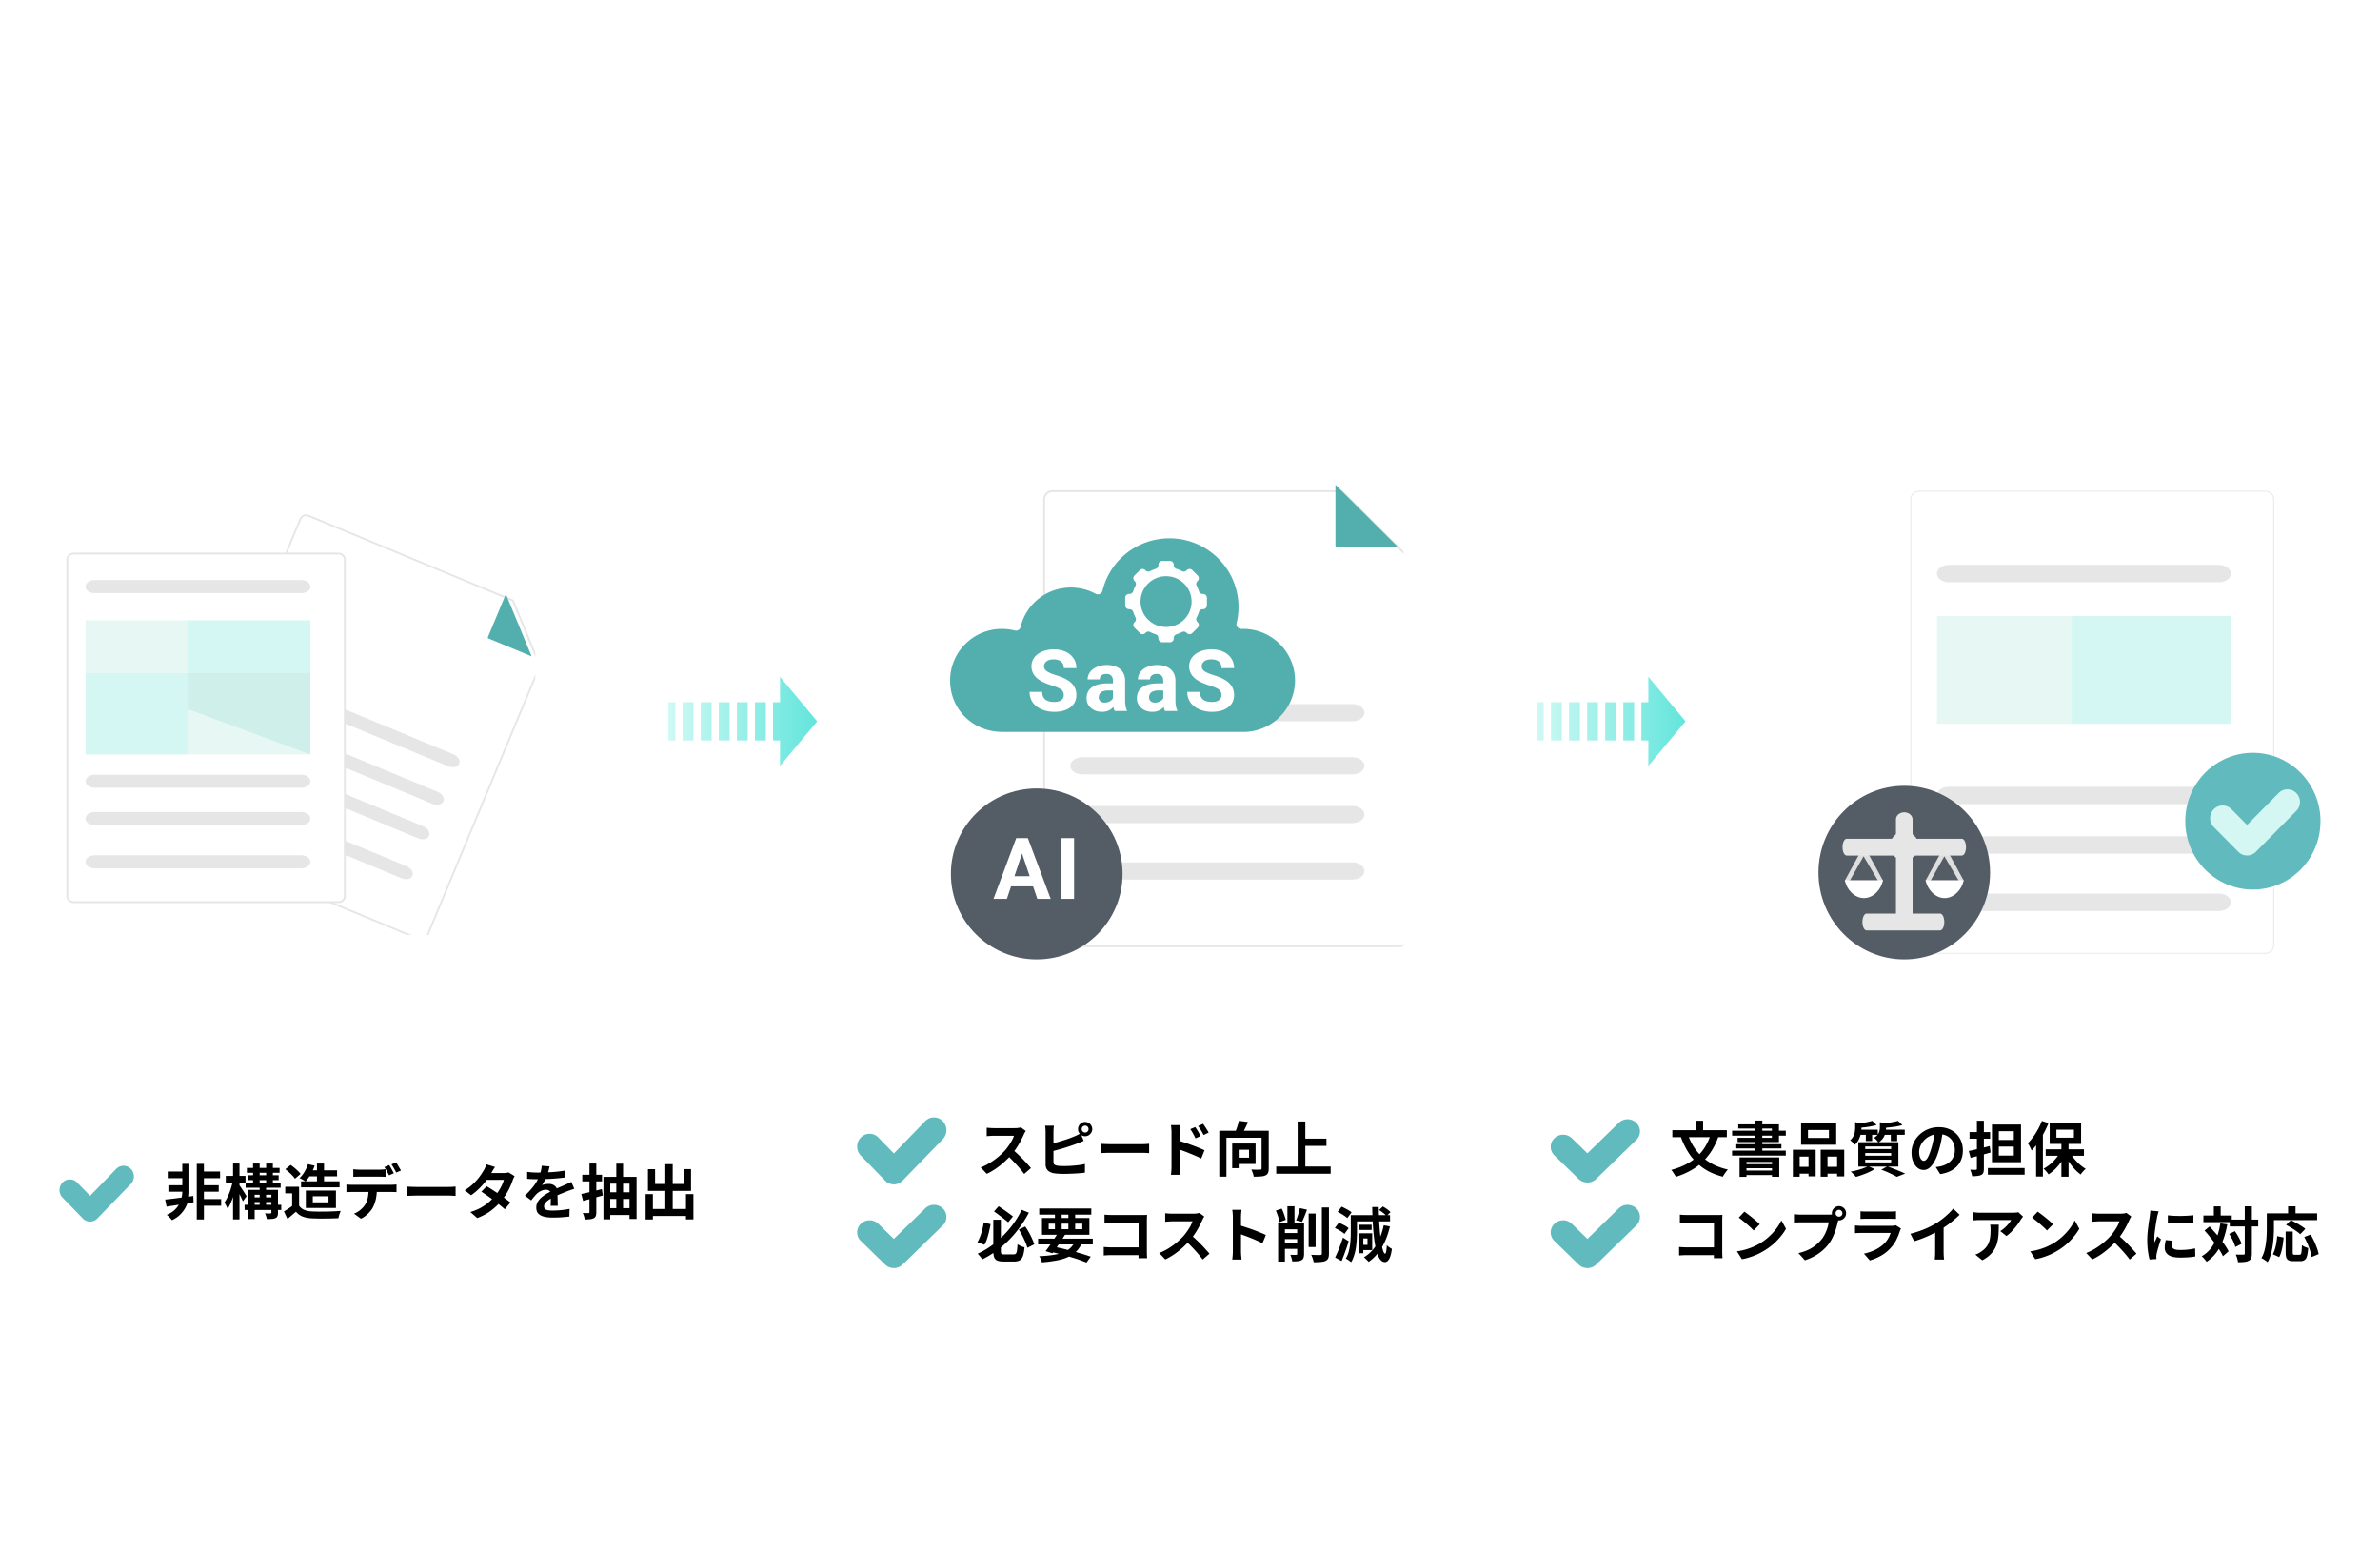 <svg xmlns="http://www.w3.org/2000/svg" width="640" height="417" fill="none"><path fill="#fff" d="M0 8.951a8 8 0 0 1 8-8h624a8 8 0 0 1 8 8v400a8 8 0 0 1-8 8H8a8 8 0 0 1-8-8z"/><g clip-path="url(#a)"><g filter="url(#b)"><path fill="#fff" d="m135.916 159.459-54.944-22.781c-.864-.359-1.845.019-2.187.844l-34.823 83.551c-.342.825.081 1.782.945 2.141l65.789 27.276c.864.36 1.845-.018 2.187-.843l30.29-72.669-7.25-17.519z"/><path stroke="#E6E6E6" stroke-miterlimit="10" stroke-width=".5" d="m135.916 159.459-54.944-22.781c-.864-.359-1.845.019-2.187.844l-34.823 83.551c-.342.825.081 1.782.945 2.141l65.789 27.276c.864.36 1.845-.018 2.187-.843l30.29-72.669-7.25-17.519z"/></g><path fill="#53AFAE" d="M136.03 159.727s-.008.007-.011.014l-4.839 11.609c-.047.113.037.26.192.322l11.591 4.807z"/><path fill="#E6E6E6" d="m116.317 216.145-51.311-21.274c-1.246-.517-1.952-1.665-1.577-2.563s1.687-1.21 2.934-.693l51.311 21.274c1.246.517 1.952 1.664 1.577 2.563-.375.898-1.688 1.21-2.934.693M112.453 225.418l-51.31-21.274c-1.247-.517-1.953-1.665-1.578-2.563s1.687-1.21 2.934-.693l51.311 21.274c1.246.517 1.952 1.664 1.577 2.563-.375.898-1.688 1.21-2.934.693M107.979 236.15l-51.311-21.274c-1.246-.517-1.952-1.664-1.577-2.563.375-.898 1.687-1.21 2.934-.693l51.311 21.274c1.246.517 1.952 1.665 1.577 2.563s-1.688 1.21-2.934.693M120.53 206.04l-51.31-21.274c-1.247-.517-1.953-1.665-1.578-2.563s1.687-1.21 2.934-.693l51.311 21.274c1.246.517 1.952 1.664 1.577 2.563-.375.898-1.688 1.21-2.934.693"/><g filter="url(#c)"><path fill="#fff" d="M89.031 146.839H17.787c-.938 0-1.695.722-1.695 1.617v90.485c0 .891.76 1.617 1.695 1.617H89.03c.938 0 1.695-.723 1.695-1.617v-90.485c0-.891-.761-1.617-1.695-1.617"/><path stroke="#E6E6E6" stroke-miterlimit="10" stroke-width=".5" d="M89.031 146.839H17.787c-.938 0-1.695.722-1.695 1.617v90.485c0 .891.76 1.617 1.695 1.617H89.03c.938 0 1.695-.723 1.695-1.617v-90.485c0-.891-.761-1.617-1.695-1.617Z"/></g><path fill="#E6E6E6" d="M81.013 211.818H25.445c-1.35 0-2.445-.788-2.445-1.763 0-.976 1.095-1.764 2.445-1.764h55.568c1.349 0 2.445.788 2.445 1.764 0 .975-1.096 1.763-2.445 1.763M81.013 159.477H25.445c-1.35 0-2.445-.788-2.445-1.763s1.095-1.764 2.445-1.764h55.568c1.349 0 2.445.789 2.445 1.764s-1.096 1.763-2.445 1.763M81.013 221.861H25.445c-1.35 0-2.445-.788-2.445-1.763 0-.976 1.095-1.764 2.445-1.764h55.568c1.349 0 2.445.788 2.445 1.764 0 .975-1.096 1.763-2.445 1.763M81.013 233.485H25.445c-1.35 0-2.445-.789-2.445-1.764s1.095-1.763 2.445-1.763h55.568c1.349 0 2.445.788 2.445 1.763s-1.096 1.764-2.445 1.764"/><path fill="#E7F7F4" d="M50.698 166.771H23v14.585h27.697z"/><path fill="#D5F7F3" d="M50.698 180.99H23v21.871h27.697zM83.454 166.771H50.698v14.585h32.756z"/><path fill="#E7F7F4" d="M83.454 180.99H50.698v21.871h32.756z"/><path fill="#CEEFEA" d="m83.454 202.865-32.756-12.144v-9.731h32.756z"/></g><g clip-path="url(#d)"><path fill="url(#e)" d="M209.75 205.951v-24l10 11.995-10 11.995zm0-17.146h-1.874v10.282h1.874zm-3.822 0h-2.919v10.282h2.919zm-4.859 0h-2.919v10.282h2.919zm-4.86 0h-2.918v10.282h2.918zm-4.859 0h-2.919v10.282h2.919zm-4.867 0h-2.918v10.282h2.918zm-4.859 0h-1.874v10.282h1.874z"/></g><g clip-path="url(#f)"><g filter="url(#g)"><path fill="#fff" d="M358.841 130.071h-77.834c-1.226 0-2.217.943-2.217 2.111v118.134c0 1.163.996 2.111 2.217 2.111h93.194c1.226 0 2.217-.943 2.217-2.111V147.567z"/><path stroke="#E6E6E6" stroke-miterlimit="10" stroke-width=".5" d="M358.841 130.071h-77.834c-1.226 0-2.217.943-2.217 2.111v118.134c0 1.163.996 2.111 2.217 2.111h93.194c1.226 0 2.217-.943 2.217-2.111V147.567z"/></g><path fill="#53AFAE" d="M359.115 130.339s-.005.014-.005.024v16.414c0 .163.178.292.395.292h16.422z"/><path fill="#E6E6E6" d="M363.708 208.205h-72.689c-1.765 0-3.198-1.029-3.198-2.303 0-1.273 1.433-2.302 3.198-2.302h72.689c1.765 0 3.198 1.029 3.198 2.302s-1.433 2.303-3.198 2.303M363.708 221.316h-72.689c-1.765 0-3.198-1.029-3.198-2.303 0-1.273 1.433-2.302 3.198-2.302h72.689c1.765 0 3.198 1.029 3.198 2.302s-1.433 2.303-3.198 2.303M363.708 236.486h-72.689c-1.765 0-3.198-1.029-3.198-2.303 0-1.273 1.433-2.302 3.198-2.302h72.689c1.765 0 3.198 1.029 3.198 2.302s-1.433 2.303-3.198 2.303M363.708 193.92h-72.689c-1.765 0-3.198-1.029-3.198-2.303 0-1.273 1.433-2.302 3.198-2.302h72.689c1.765 0 3.198 1.029 3.198 2.302s-1.433 2.303-3.198 2.303"/><path fill="#545D66" d="M278.785 257.951c12.749 0 23.083-10.288 23.083-22.978s-10.334-22.977-23.083-22.977-23.083 10.287-23.083 22.977 10.335 22.978 23.083 22.978"/><path fill="#fff" d="M277.809 238.32h-5.93l-1.125 3.365h-3.597l6.107-16.333h3.136l6.141 16.333h-3.597l-1.14-3.365zm-5.016-2.724h4.102l-2.063-6.113zM288.826 241.685h-3.38v-16.333h3.38z"/><path fill="#53AFAE" d="M334.324 169.09c-.158 0-.317 0-.476.014a1.267 1.267 0 0 1-1.317-1.56 18.7 18.7 0 0 0 .514-4.337c0-10.182-8.324-18.469-18.553-18.469-8.594 0-16.004 5.793-18.024 14.088a1.29 1.29 0 0 1-.721.862 1.3 1.3 0 0 1-1.126-.043 14 14 0 0 0-6.646-1.675c-6.473 0-12.037 4.365-13.528 10.622-.077.33-.288.618-.582.79-.293.177-.644.23-.976.143a14.2 14.2 0 0 0-3.481-.435c-7.676 0-13.918 6.213-13.918 13.853 0 7.641 5.848 13.428 13.177 13.816a17 17 0 0 0 1.034.043h64.619c7.675 0 13.917-6.214 13.917-13.854s-6.242-13.853-13.917-13.853z"/><path fill="#fff" d="M286.056 186.874q0-.955-.678-1.465c-.452-.34-1.26-.699-2.433-1.077q-1.76-.57-2.784-1.116c-1.866-1-2.794-2.35-2.794-4.05 0-.88.25-1.67.75-2.36q.749-1.034 2.154-1.622c.938-.393 1.986-.584 3.15-.584s2.217.21 3.136.631q1.377.634 2.135 1.791.759 1.158.76 2.623h-3.381c0-.747-.236-1.331-.712-1.742s-1.14-.623-1.996-.623-1.466.173-1.928.522-.688.804-.688 1.374q0 .797.808 1.336.807.537 2.371 1.01c1.924.574 3.323 1.292 4.203 2.144q1.319 1.278 1.318 3.188-.001 2.12-1.611 3.327t-4.338 1.207c-1.26 0-2.414-.23-3.448-.69s-1.827-1.091-2.371-1.891q-.816-1.2-.817-2.781h3.39q0 2.706 3.246 2.705c.803 0 1.433-.163 1.88-.488.448-.326.678-.781.678-1.365zM299.748 191.163a3.6 3.6 0 0 1-.327-1.087q-1.182 1.313-3.078 1.312-1.789 0-2.972-1.034c-.789-.69-1.178-1.556-1.178-2.604q.001-1.93 1.438-2.964c.957-.689 2.342-1.034 4.155-1.043h1.5v-.694q0-.841-.433-1.345-.432-.503-1.37-.503-.825-.001-1.289.392c-.308.264-.467.623-.467 1.078h-3.255q-.001-1.056.654-1.954.656-.897 1.846-1.407c.794-.34 1.693-.512 2.684-.512 1.5 0 2.698.378 3.578 1.13q1.321 1.128 1.322 3.169v5.261c.01 1.153.168 2.024.486 2.613v.192h-3.294m-2.693-2.255a2.8 2.8 0 0 0 1.332-.321c.409-.215.707-.498.904-.857v-2.087h-1.217c-1.63 0-2.501.56-2.602 1.685l-.009.192q.001.604.428 1c.284.264.678.393 1.173.393zM313.275 191.163a3.7 3.7 0 0 1-.327-1.087q-1.182 1.313-3.077 1.312-1.79 0-2.972-1.034c-.789-.69-1.179-1.556-1.179-2.604q.001-1.93 1.438-2.964c.957-.689 2.342-1.034 4.155-1.043h1.501v-.694q0-.841-.433-1.345-.433-.503-1.371-.503c-.548 0-.981.129-1.288.392-.308.264-.467.623-.467 1.078h-3.256q0-1.056.654-1.954.657-.897 1.847-1.407c.794-.34 1.693-.512 2.684-.512 1.5 0 2.697.378 3.577 1.13q1.321 1.128 1.323 3.169v5.261c.01 1.153.168 2.024.486 2.613v.192h-3.295m-2.693-2.255q.72.001 1.332-.321c.409-.215.707-.498.905-.857v-2.087h-1.217c-1.63 0-2.501.56-2.602 1.685l-.009.192q.001.604.428 1c.283.264.678.393 1.173.393zM328.462 186.874q0-.955-.678-1.465c-.452-.34-1.26-.699-2.433-1.077q-1.76-.57-2.785-1.116-2.796-1.5-2.794-4.05c0-.88.25-1.67.751-2.36q.749-1.034 2.154-1.622c.938-.393 1.986-.584 3.15-.584s2.217.21 3.135.631q1.378.634 2.136 1.791t.759 2.623h-3.38c0-.747-.236-1.331-.712-1.742s-1.14-.623-1.996-.623-1.467.173-1.928.522c-.462.35-.688.804-.688 1.374q0 .797.808 1.336.807.537 2.371 1.01c1.924.574 3.323 1.292 4.203 2.144q1.319 1.278 1.318 3.188-.002 2.12-1.611 3.327-1.61 1.207-4.338 1.207c-1.26 0-2.414-.23-3.448-.69s-1.828-1.091-2.371-1.891q-.816-1.2-.818-2.781h3.391q0 2.706 3.246 2.705c.803 0 1.433-.163 1.88-.488.447-.326.678-.781.678-1.365zM324.553 162.776v-2.054c0-.565-.462-1.024-1.029-1.024h-.135a1.03 1.03 0 0 1-.981-.728 9.3 9.3 0 0 0-.616-1.479 1.02 1.02 0 0 1 .178-1.206l.096-.096a1.02 1.02 0 0 0 0-1.451l-1.457-1.45a1.03 1.03 0 0 0-1.457 0l-.096.096c-.322.32-.813.387-1.212.177a9.4 9.4 0 0 0-1.486-.613 1.03 1.03 0 0 1-.731-.977v-.134c0-.564-.461-1.024-1.029-1.024h-2.063c-.567 0-1.029.46-1.029 1.024v.134c0 .45-.298.843-.731.977a9.4 9.4 0 0 0-1.486.613c-.404.21-.89.143-1.212-.177l-.096-.096a1.03 1.03 0 0 0-1.457 0l-1.457 1.45a1.02 1.02 0 0 0 0 1.451l.096.096c.322.32.389.809.178 1.206a9.3 9.3 0 0 0-.616 1.479 1.03 1.03 0 0 1-.981.728h-.135c-.567 0-1.029.459-1.029 1.024v2.054c0 .565.462 1.024 1.029 1.024h.135c.452 0 .846.297.981.728.164.512.37 1.01.616 1.479a1.02 1.02 0 0 1-.178 1.206l-.096.096a1.02 1.02 0 0 0 0 1.451l1.457 1.45a1.03 1.03 0 0 0 1.457 0l.096-.096c.322-.32.813-.388 1.212-.177.471.244.971.45 1.486.613.433.134.731.526.731.976v.134c0 .565.462 1.025 1.029 1.025h2.063c.568 0 1.029-.46 1.029-1.025v-.134c0-.45.298-.842.731-.976a9.4 9.4 0 0 0 1.486-.613c.404-.211.89-.143 1.212.177l.096.096a1.03 1.03 0 0 0 1.457 0l1.457-1.45a1.02 1.02 0 0 0 0-1.451l-.096-.096a1.02 1.02 0 0 1-.178-1.206c.246-.469.452-.967.616-1.479a1.03 1.03 0 0 1 .981-.728h.135c.567 0 1.029-.459 1.029-1.024"/><path fill="#53AFAE" d="M313.564 168.587c3.793 0 6.867-3.06 6.867-6.836 0-3.775-3.074-6.835-6.867-6.835s-6.867 3.06-6.867 6.835 3.074 6.836 6.867 6.836"/></g><g clip-path="url(#h)"><path fill="url(#i)" d="M443.25 205.951v-24l10 11.995-10 11.995zm0-17.146h-1.874v10.282h1.874zm-3.822 0h-2.919v10.282h2.919zm-4.859 0h-2.919v10.282h2.919zm-4.86 0h-2.918v10.282h2.918zm-4.859 0h-2.919v10.282h2.919zm-4.867 0h-2.918v10.282h2.918zm-4.859 0h-1.874v10.282h1.874z"/></g><g clip-path="url(#j)"><g filter="url(#k)"><path fill="#fff" d="M607.195 130.073h-93.151c-1.226 0-2.216.957-2.216 2.143v119.96c0 1.182.995 2.144 2.216 2.144h93.151c1.226 0 2.216-.958 2.216-2.144v-119.96c0-1.181-.995-2.143-2.216-2.143"/><path fill="#E6E6E6" d="M607.195 254.437h-93.151c-1.289 0-2.336-1.016-2.336-2.266V132.216c0-1.249 1.047-2.265 2.336-2.265h93.151c1.289 0 2.336 1.016 2.336 2.265v119.96c0 1.25-1.047 2.266-2.336 2.266zm-93.151-124.243c-1.159 0-2.096.904-2.096 2.022v119.96c0 1.113.942 2.022 2.096 2.022h93.151c1.159 0 2.096-.909 2.096-2.022v-119.96c0-1.113-.942-2.022-2.096-2.022z"/></g><path fill="#E6E6E6" d="M596.707 216.22h-72.656c-1.764 0-3.196-1.045-3.196-2.338s1.432-2.339 3.196-2.339h72.656c1.764 0 3.196 1.046 3.196 2.339s-1.432 2.338-3.196 2.338M596.707 156.551h-72.656c-1.764 0-3.196-1.045-3.196-2.338s1.432-2.338 3.196-2.338h72.656c1.764 0 3.196 1.045 3.196 2.338s-1.432 2.338-3.196 2.338M596.707 229.534h-72.656c-1.764 0-3.196-1.045-3.196-2.338s1.432-2.339 3.196-2.339h72.656c1.764 0 3.196 1.046 3.196 2.339s-1.432 2.338-3.196 2.338M596.707 244.939h-72.656c-1.764 0-3.196-1.046-3.196-2.339s1.432-2.338 3.196-2.338h72.656c1.764 0 3.196 1.045 3.196 2.338s-1.432 2.339-3.196 2.339"/><path fill="#E7F7F4" d="M557.07 165.626h-36.215v28.996h36.215z"/><path fill="#D5F7F3" d="M599.903 165.626h-42.829v28.996h42.829z"/><path fill="#545D66" d="M512.073 257.951c12.743 0 23.073-10.446 23.073-23.333s-10.33-23.332-23.073-23.332S489 221.732 489 234.618s10.33 23.333 23.073 23.333"/><path fill="#DEDEDF" d="m522.845 230.229 3.951 6.679c.092.165.337.268.606.268a1 1 0 0 0 .202-.02c.336-.068.514-.287.403-.491l-3.831-7.009c-.11-.205-.552-.268-.807-.268h-.846c-.298 0-.726.063-.836.268l-3.832 7.009c-.11.204.068.423.404.491q.102.021.202.02c.269 0 .514-.103.606-.268zM501.132 230.229l3.952 6.679c.091.165.336.268.605.268a1 1 0 0 0 .202-.02c.337-.068.515-.287.404-.491l-3.831-7.009c-.111-.205-.553-.268-.808-.268h-.846c-.298 0-.725.063-.836.268l-3.831 7.009c-.111.204.067.423.404.491q.1.021.202.02c.269 0 .514-.103.605-.268z"/><path fill="#E6E6E6" d="M512.073 218.407c-1.231 0-2.235.856-2.235 1.911v25.904c0 .301.283.544.639.544h3.192c.351 0 .639-.243.639-.544v-25.904c0-1.055-1.005-1.911-2.235-1.911"/><path fill="#E6E6E6" d="M495.47 227.775c0 1.244.5 2.26 1.115 2.26h15.166c.178 0 .317-.287.317-.647v-3.227c0-.355-.144-.647-.317-.647h-15.166c-.615 0-1.115 1.016-1.115 2.261M528.676 227.775c0 1.244-.5 2.26-1.116 2.26h-15.165c-.178 0-.317-.287-.317-.647v-3.227c0-.355.144-.647.317-.647h15.165c.616 0 1.116 1.016 1.116 2.261"/><path fill="#E6E6E6" d="M512.073 231.323c2.116 0 3.831-1.734 3.831-3.874s-1.715-3.874-3.831-3.874-3.831 1.734-3.831 3.874 1.715 3.874 3.831 3.874"/><path fill="#fff" d="M496.109 236.67c.404 2.406 2.534 4.798 5.11 4.798s4.706-2.392 5.11-4.798zM517.822 236.67c.404 2.406 2.533 4.798 5.11 4.798 2.576 0 4.705-2.392 5.109-4.798z"/><path fill="#E6E6E6" d="M521.715 245.634h-19.78c-.615 0-1.12 1.016-1.12 2.26 0 1.245.5 2.261 1.12 2.261h19.78c.616 0 1.12-1.016 1.12-2.261 0-1.244-.5-2.26-1.12-2.26"/><path fill="#61BABD" d="M605.816 239.178c10.04 0 18.179-8.231 18.179-18.384s-8.139-18.385-18.179-18.385-18.18 8.231-18.18 18.385c0 10.153 8.14 18.384 18.18 18.384"/><path fill="#D5F7F3" d="M604.254 230.015c-.89 0-1.745-.36-2.375-.997l-6.566-6.635a3.42 3.42 0 0 1 0-4.803 3.33 3.33 0 0 1 4.749 0l4.192 4.234 8.488-8.584a3.33 3.33 0 0 1 4.75 0 3.42 3.42 0 0 1 0 4.802l-10.864 10.991c-.63.637-1.48.997-2.374.997z"/></g><path fill="#61BABD" d="M24.217 328.444a2.74 2.74 0 0 1-1.968-.841l-5.432-5.593c-1.09-1.115-1.09-2.93 0-4.052a2.72 2.72 0 0 1 3.935 0l3.471 3.575 7.026-7.241a2.72 2.72 0 0 1 3.934 0c1.09 1.115 1.09 2.93 0 4.052l-9 9.266a2.73 2.73 0 0 1-1.966.841z"/><path fill="#000" d="M53.904 314.995h5.28v1.792h-5.28zm-.016 7.408h5.584v1.792h-5.584zm-.112-3.712h5.04v1.744h-5.04zm-8.672-3.696h4.848v1.792h-4.848zm.176 3.696h4.576v1.744H45.28zm7.632-5.76h1.92v14.96h-1.92zm-8.496 9.6q.945-.096 2.176-.24l2.624-.336 2.768-.384.064 1.696q-1.28.209-2.576.432-1.28.208-2.48.4-1.2.177-2.208.336zm4.608-9.6h1.904v7.504q0 .816-.192 1.84a8.5 8.5 0 0 1-.704 2.096q-.495 1.057-1.408 2.032t-2.384 1.68a5.4 5.4 0 0 0-.64-.752 11 11 0 0 0-.752-.688q1.056-.447 1.792-1.04.735-.608 1.2-1.296.465-.687.72-1.376.255-.704.352-1.344.112-.656.112-1.152zm17.712 3.072h8.192v1.296h-8.192zm-.688 1.968h9.424v1.376h-9.424zm-.272 5.968h9.856v1.408h-9.856zm1.904-2h6.112v1.264H67.68zm-1.296-7.904h8.8v1.312h-8.8zm1.664-1.184h1.776v5.744h-1.776zm1.776 5.888h1.728v5.808h-1.728zm1.744-5.888h1.808v5.728h-1.808zm-4.832 7.088h6.944v1.312h-5.2v6.512h-1.744zm6.24 0h1.776v6.112q0 .608-.144.944t-.544.528q-.4.177-.976.208-.56.048-1.328.048a6 6 0 0 0-.208-.784 9 9 0 0 0-.288-.736q.448.016.88.016h.576q.256 0 .256-.24zm-12.256-3.76h5.296v1.776H60.72zm1.952-3.328H64.4v15.024h-1.728zm-.032 4.544 1.056.352q-.16.96-.416 1.984a33 33 0 0 1-.576 2 18 18 0 0 1-.704 1.824 8 8 0 0 1-.8 1.456 6 6 0 0 0-.4-.864 10 10 0 0 0-.464-.816q.384-.527.736-1.232.352-.703.656-1.504.304-.8.528-1.616.24-.831.384-1.584m1.68 1.2q.144.16.416.592.288.417.608.928.336.496.592.928.272.417.368.592l-.992 1.376a13 13 0 0 0-.384-.864q-.225-.495-.496-1.024-.255-.527-.496-.992-.24-.464-.416-.768zm18.736-3.92h7.584v1.616h-7.584zm-2.096 2.96h10.352v1.616H80.96zm1.856-4.624 1.792.416q-.416 1.216-1.088 2.352-.655 1.12-1.36 1.888a5 5 0 0 0-.496-.32q-.288-.175-.592-.336a8 8 0 0 0-.528-.256 7 7 0 0 0 1.344-1.68q.592-1.008.928-2.064m2.416-.16h1.904v5.872h-1.904zm-4.8 6.24v5.904H78.56v-4.128h-1.856v-1.776zm0 5.072q.496.784 1.392 1.152t2.144.416q.704.033 1.664.048.975 0 2.048-.016a64 64 0 0 0 3.936-.176q-.096.225-.224.576-.127.353-.24.72a8 8 0 0 0-.144.656q-.72.048-1.648.064-.928.032-1.904.032-.975.017-1.888 0a56 56 0 0 1-1.632-.048q-1.472-.063-2.512-.464-1.04-.384-1.84-1.312-.528.448-1.088.928-.544.48-1.2.992l-.944-2q.56-.336 1.168-.736t1.168-.832zm-3.712-9.776 1.424-1.152q.496.32 1.008.752.511.417.96.864.448.432.72.8l-1.52 1.28a5.2 5.2 0 0 0-.672-.832 13 13 0 0 0-.928-.896 13 13 0 0 0-.992-.816m7.392 7.264v1.632h4.224v-1.632zm-1.872-1.536h8.096v4.688H82.24zm12.768-5.744q.384.065.848.096.464.032.864.032h5.232a12 12 0 0 0 1.728-.128v2.064a11 11 0 0 0-.864-.032q-.448-.015-.864-.016H96.72q-.415 0-.88.016-.465 0-.832.032zm-1.856 4.096q.352.048.752.08.416.016.784.016h10.48q.256 0 .688-.016.449-.032.768-.08v2.08a7 7 0 0 0-.704-.032q-.416-.016-.752-.016h-10.48q-.352 0-.784.016-.416.017-.752.048zm8.192 1.12q0 1.552-.272 2.8a9 9 0 0 1-.784 2.224 5.5 5.5 0 0 1-.768 1.12q-.48.576-1.104 1.088t-1.344.864l-1.872-1.36a6 6 0 0 0 1.632-.944 6.4 6.4 0 0 0 1.264-1.344 5.4 5.4 0 0 0 .816-2.032 13 13 0 0 0 .208-2.416zm3.296-6.32q.209.288.432.688.24.4.448.8.224.4.384.704l-1.28.56a35 35 0 0 0-.608-1.12 11 11 0 0 0-.656-1.104zm1.888-.72q.208.304.448.72.24.4.464.8.24.384.384.656l-1.28.56q-.24-.512-.608-1.136a12 12 0 0 0-.672-1.072zm2.944 6.496q.288.017.736.048.448.017.928.032.496.016.912.016h8.592q.56 0 1.056-.032.496-.048.816-.064v2.512l-.816-.048a18 18 0 0 0-1.056-.032h-8.592q-.688 0-1.408.032-.72.017-1.168.048zm21.392-.08a26 26 0 0 1 1.6.992q.88.56 1.776 1.168t1.68 1.184q.8.577 1.344 1.024l-1.52 1.808q-.528-.48-1.312-1.104a35 35 0 0 0-1.664-1.296 57 57 0 0 0-1.776-1.28 36 36 0 0 0-1.552-1.04zm7.52-2.72q-.144.225-.288.528a5 5 0 0 0-.24.608q-.24.736-.656 1.648a18 18 0 0 1-.96 1.84 16.5 16.5 0 0 1-1.28 1.824 17 17 0 0 1-2.736 2.672q-1.584 1.265-3.888 2.144l-1.856-1.616q1.68-.511 2.912-1.216 1.232-.703 2.128-1.504a15 15 0 0 0 1.584-1.6q.544-.624 1.024-1.392.496-.784.848-1.552.368-.783.512-1.392h-5.408l.736-1.824h4.544q.384 0 .752-.048a3.7 3.7 0 0 0 .64-.128zm-5.28-2.464q-.288.417-.576.896l-.416.736q-.544.96-1.376 2.048a21 21 0 0 1-1.872 2.096 16 16 0 0 1-2.176 1.824l-1.728-1.328q1.408-.88 2.384-1.84a15.5 15.5 0 0 0 1.648-1.872 19 19 0 0 0 1.056-1.616q.192-.288.4-.768.224-.495.336-.896zm14.672-.16q-.08.433-.256 1.12t-.512 1.552q-.256.593-.592 1.232-.32.625-.656 1.12a2.4 2.4 0 0 1 .528-.16q.32-.08.656-.112.353-.048.624-.048 1.008 0 1.664.576.672.576.672 1.712v.784l.032.976.032.976q.016.48.016.864h-1.92q.032-.271.032-.64.016-.383.016-.8.016-.416.016-.8.016-.399.016-.72 0-.768-.416-1.056a1.45 1.45 0 0 0-.896-.304q-.672 0-1.36.336-.672.321-1.136.768-.352.352-.72.784-.352.433-.768.976l-1.712-1.28a20 20 0 0 0 1.792-1.856 13 13 0 0 0 1.296-1.776q.528-.88.864-1.76a9 9 0 0 0 .384-1.328q.16-.703.192-1.312zm-6.016 1.472q.608.096 1.408.144t1.408.048q1.056 0 2.304-.048a53 53 0 0 0 2.56-.16 38 38 0 0 0 2.464-.32l-.016 1.856q-.848.112-1.84.208a94 94 0 0 1-2 .144q-1.008.048-1.936.08-.928.016-1.648.016h-.8l-.96-.032a94 94 0 0 1-.944-.064zm12.672 4.544a16 16 0 0 0-.608.208 30 30 0 0 0-.688.24q-.336.113-.608.224-.768.304-1.824.736-1.04.432-2.176 1.008-.72.384-1.216.752t-.752.752a1.4 1.4 0 0 0-.256.816q0 .336.144.56.144.208.432.336t.72.176 1.024.048q1.024 0 2.256-.112a25 25 0 0 0 2.288-.336l-.064 2.064q-.512.065-1.296.128-.784.08-1.632.112-.832.033-1.6.032-1.248 0-2.24-.24t-1.568-.816q-.56-.591-.56-1.616 0-.832.368-1.504a4.7 4.7 0 0 1 1.008-1.216 9 9 0 0 1 1.36-.976q.752-.447 1.472-.816.736-.383 1.328-.656.593-.271 1.104-.48.528-.223 1.008-.448l.896-.4q.432-.207.88-.432zm1.888 1.408a99 99 0 0 0 2.56-.576q1.488-.368 2.976-.752l.224 1.728a482 482 0 0 1-5.28 1.456zm.256-5.168h5.312v1.776h-5.312zm1.936-3.024h1.84v13.024q0 .688-.144 1.072a1.09 1.09 0 0 1-.544.592q-.4.209-.992.272-.592.08-1.424.08a5 5 0 0 0-.208-.864 6.5 6.5 0 0 0-.32-.88l.896.032h.592q.16 0 .224-.064.08-.08.08-.24zm3.76 3.584h8.912v11.312h-1.904v-9.488h-5.184v9.6h-1.824zm1.136 4.144h6.4v1.792h-6.4zm.064 4.272h6.384v1.84h-6.384zm2.256-11.968h1.824v13.088h-1.824zm8.832 12.192h10.928v1.872H174.56zm4.352-12.048h1.984v13.2h-1.984zm-5.296 8.048h1.952v6.816h-1.952zm10.848 0h2v6.8h-2zm-10.224-6.704h1.92v3.968h7.648v-3.984h2.016v5.856H174.24z"/><path fill="#61BABD" d="M240.36 318.443a3.3 3.3 0 0 1-2.361-1.01l-6.519-6.712c-1.307-1.337-1.307-3.516 0-4.861a3.266 3.266 0 0 1 4.722 0l4.166 4.289 8.43-8.688a3.266 3.266 0 0 1 4.722 0c1.307 1.337 1.307 3.515 0 4.861l-10.799 11.12a3.28 3.28 0 0 1-2.361 1.009z"/><path fill="#000" d="M275.844 304.103q-.096.144-.288.448-.176.305-.272.56a26 26 0 0 1-.832 1.68q-.48.929-1.104 1.872-.607.928-1.296 1.744a27 27 0 0 1-1.984 2 22 22 0 0 1-2.272 1.808q-1.184.816-2.432 1.408l-1.648-1.728q1.296-.495 2.512-1.248a19 19 0 0 0 2.256-1.632 19 19 0 0 0 1.792-1.712q.528-.607.992-1.296.48-.687.848-1.36.368-.688.544-1.264h-5.424q-.336 0-.704.032-.368.017-.704.048-.32.017-.496.032v-2.272q.24.017.592.048.352.033.704.048.368.016.608.016h5.648q.528 0 .96-.064a4 4 0 0 0 .688-.144zm-3.584 4.976q.624.497 1.328 1.152.704.657 1.392 1.36.688.705 1.264 1.36.592.64.992 1.12l-1.824 1.584a25 25 0 0 0-1.36-1.696 35 35 0 0 0-1.6-1.744 32 32 0 0 0-1.696-1.664zm18.624-5.488a.92.92 0 0 0 .256.656.9.9 0 0 0 .656.272.9.9 0 0 0 .656-.272.9.9 0 0 0 .272-.656.9.9 0 0 0-.272-.656.9.9 0 0 0-.656-.272.9.9 0 0 0-.656.272.92.92 0 0 0-.256.656m-.992 0q0-.528.256-.96t.688-.688q.432-.272.96-.272t.96.272q.432.256.688.688.272.432.272.96t-.272.96q-.256.432-.688.704a1.85 1.85 0 0 1-.96.256q-.528 0-.96-.256a2.1 2.1 0 0 1-.688-.704 1.85 1.85 0 0 1-.256-.96m-6.48-.912a8 8 0 0 0-.096.848q-.032.48-.032.816v8.08q0 .513.256.704.256.192.784.304.368.048.848.08a29 29 0 0 0 2.384-.016 72 72 0 0 0 1.536-.112 18 18 0 0 0 1.472-.176q.688-.111 1.184-.24v2.336a21 21 0 0 1-1.744.176q-.992.08-2.032.112-1.024.048-1.92.048-.784 0-1.488-.048a14 14 0 0 1-1.2-.128q-1.04-.207-1.616-.784-.576-.591-.576-1.616v-8.72q0-.175-.016-.48-.017-.303-.048-.624a4 4 0 0 0-.064-.56zm-1.056 4.912a33 33 0 0 0 1.632-.384 61 61 0 0 0 3.408-1.056 23 23 0 0 0 1.424-.56q.432-.16.848-.368.432-.207.896-.496l.864 2.032q-.464.177-.976.4-.496.208-.896.352a35 35 0 0 1-1.616.576q-.896.305-1.872.608a74 74 0 0 1-1.936.544 53 53 0 0 1-1.76.448zm13.616-.048q.288.017.736.048.448.017.928.032.497.016.912.016h8.592q.56 0 1.056-.032.497-.048.816-.064v2.512l-.816-.048a18 18 0 0 0-1.056-.032h-8.592q-.688 0-1.408.032-.72.017-1.168.048zm25.44-4.496a19 19 0 0 1 1.008 1.616q.256.432.448.8l-1.392.624a11 11 0 0 0-.448-.912 14 14 0 0 0-.432-.768 9 9 0 0 0-.528-.8zm2.096-.88q.24.32.512.736.288.417.544.848.272.417.448.784l-1.344.656q-.256-.512-.496-.896a10 10 0 0 0-.464-.752 7 7 0 0 0-.528-.752zm-8.48 11.488v-9.2q0-.432-.048-.976a7.5 7.5 0 0 0-.112-.96h2.496q-.048.417-.096.928-.048.513-.048 1.008v9.2q0 .208.016.624.032.4.064.832.048.432.08.768h-2.512q.08-.464.112-1.104.048-.655.048-1.12m1.728-6.992q.8.208 1.776.544a42 42 0 0 1 2 .704q1.008.369 1.904.736a19 19 0 0 1 1.472.64l-.896 2.224q-.688-.368-1.504-.72a63 63 0 0 0-1.664-.688 33 33 0 0 0-1.632-.64 41 41 0 0 0-1.456-.496zm11.12-2.624h12.048v1.888h-10.128v10.448h-1.92zm11.376 0h1.92v10.128q0 .768-.192 1.216t-.704.672-1.28.272q-.768.064-1.872.064a2.6 2.6 0 0 0-.128-.624 6 6 0 0 0-.24-.704 6 6 0 0 0-.256-.608q.48.033.944.048h.864q.384-.015.544-.016.224 0 .304-.064.096-.08.096-.288zm-6.096-2.688 2.448.352a28 28 0 0 1-.896 1.904 23 23 0 0 1-.848 1.568l-1.856-.4q.224-.495.448-1.088.224-.591.4-1.2.192-.608.304-1.136m-1.808 6.128h1.744v6.608h-1.744zm.752 0h5.536v5.488H332.1v-1.68h3.776v-2.144H332.1zm17.936-1.312h6.656v1.936h-6.656zm-6.848 7.488h14.64v1.936h-14.64zm5.76-12.096h2.064v13.168h-2.064z"/><path fill="#61BABD" d="M240.36 340.943a3.39 3.39 0 0 1-2.361-.953l-6.519-6.339a3.18 3.18 0 0 1 0-4.592 3.4 3.4 0 0 1 4.722 0l4.166 4.052 8.43-8.207a3.4 3.4 0 0 1 4.722 0 3.18 3.18 0 0 1 0 4.592l-10.799 10.502a3.37 3.37 0 0 1-2.361.953z"/><path fill="#000" d="M267.108 327.951h2.032v8.384q0 .417.064.624a.43.43 0 0 0 .288.256q.209.064.624.064h2.416q.416 0 .624-.208.224-.207.304-.8.096-.591.16-1.728.24.16.576.336.336.16.672.288.352.129.64.192-.128 1.457-.416 2.288-.272.833-.832 1.184-.56.352-1.552.352h-2.832q-1.088 0-1.696-.256a1.45 1.45 0 0 1-.832-.864q-.24-.624-.24-1.728zm.192-2.224 1.232-1.392q.656.417 1.36.912.72.496 1.376.976t1.12.848l-1.28 1.568a33 33 0 0 0-1.104-.896 58 58 0 0 0-1.376-1.04 32 32 0 0 0-1.328-.976m-2.768 2.96 1.84.464q-.16.945-.4 1.968-.24 1.025-.544 1.952a8.4 8.4 0 0 1-.704 1.616l-1.888-.688q.416-.704.736-1.568.336-.88.576-1.84.256-.96.384-1.904m9.44 1.904 1.728-.816q.512.736.992 1.6t.848 1.696q.384.816.592 1.488l-1.856.944a11 11 0 0 0-.544-1.52 23.3 23.3 0 0 0-1.76-3.392m.768-5.296 1.936.768a31.5 31.5 0 0 1-2.256 3.648 29.4 29.4 0 0 1-2.832 3.424 27.6 27.6 0 0 1-3.44 3.024 25 25 0 0 1-4 2.448 10.63 10.63 0 0 0-.816-1.056 4 4 0 0 0-.448-.464 21.5 21.5 0 0 0 3.84-2.24 26 26 0 0 0 3.328-2.896 26.4 26.4 0 0 0 2.704-3.264 24.5 24.5 0 0 0 1.984-3.392m4.416 7.744h14.704v1.552h-14.704zm.304-8.112h14v1.664h-14zm5.04 6.56 1.888.496a57 57 0 0 1-1.12 1.744 63 63 0 0 1-1.184 1.76 29 29 0 0 1-1.072 1.488l-1.84-.576a36 36 0 0 0 1.088-1.488q.592-.847 1.184-1.744.593-.895 1.056-1.68m4.64 2.128 1.856.464q-.607 1.425-1.536 2.368-.928.945-2.256 1.536-1.312.593-3.056.912a36 36 0 0 1-3.968.512 5 5 0 0 0-.304-.88 3.7 3.7 0 0 0-.416-.768q2.688-.111 4.608-.496 1.936-.384 3.184-1.248t1.888-2.4m-6.864 2.912.96-1.36q1.856.368 3.712.848 1.872.465 3.52.96 1.648.48 2.848.912l-1.152 1.568a44 44 0 0 0-2.752-1.008 77.813 77.813 0 0 0-7.136-1.92m1.408-10.96h1.808v5.472h-1.808zm3.616 0h1.824v5.472H287.3zm-5.296 3.44v1.488h9.04v-1.488zm-1.808-1.52h12.752v4.512h-12.752zm16.816-.896q.449.048 1.008.08.56.016.96.016h8.832q.432-.015.64-.032a34 34 0 0 0-.048 1.472v8.288q0 .417.016.976.031.561.048.912h-2.32q.016-.351.016-.768.016-.432.016-.864v-7.92h-7.184a42 42 0 0 0-1.088.016 15 15 0 0 0-.896.048zm-.208 8.688q.416.033.928.064.528.032 1.072.032h8.64v2.096h-8.576q-.464 0-1.072.032-.592.033-.992.064zm27.04-8.176q-.096.144-.288.448-.176.305-.272.56a26 26 0 0 1-.832 1.68q-.48.929-1.104 1.872-.607.928-1.296 1.744a27 27 0 0 1-1.984 2 22 22 0 0 1-2.272 1.808q-1.184.816-2.432 1.408l-1.648-1.728q1.296-.495 2.512-1.248a19 19 0 0 0 2.256-1.632 19 19 0 0 0 1.792-1.712q.528-.607.992-1.296.48-.687.848-1.36.368-.688.544-1.264h-5.424q-.336 0-.704.032-.368.017-.704.048-.32.017-.496.032v-2.272q.24.017.592.048.352.033.704.048.368.016.608.016h5.648q.528 0 .96-.064a4 4 0 0 0 .688-.144zm-3.584 4.976q.624.497 1.328 1.152.704.657 1.392 1.36.688.705 1.264 1.36.592.64.992 1.12l-1.824 1.584a25 25 0 0 0-1.36-1.696 35 35 0 0 0-1.6-1.744 32 32 0 0 0-1.696-1.664zm11.264 4.336v-9.2q0-.416-.048-.96a7.5 7.5 0 0 0-.112-.96h2.496q-.048.417-.096.928-.048.497-.048.992v9.2q0 .225.016.64.016.4.064.832t.064.768h-2.496q.064-.48.112-1.12t.048-1.12m1.712-6.976q.8.208 1.792.544.992.32 2 .688a46 46 0 0 1 1.888.736q.896.353 1.488.656l-.912 2.208a23 23 0 0 0-1.488-.704 40 40 0 0 0-1.664-.704 40 40 0 0 0-1.648-.624q-.8-.288-1.456-.512zm18.672-3.136h1.872v8.992h-1.872zm3.552-1.648h1.904v12.384q0 .849-.208 1.28-.192.448-.688.688-.496.225-1.296.288-.8.08-1.904.08a6 6 0 0 0-.16-.64 7 7 0 0 0-.24-.72 5 5 0 0 0-.272-.624 73 73 0 0 0 1.472.048h.96q.224-.015.32-.096.112-.096.112-.32zm-11.104 9.52h6.032v1.616h-6.032zm0-2.64h6.032v1.616h-6.032zm1.84-7.2h1.904v5.648h-1.904zm2.624 4.4h1.856v8.416q0 .657-.16 1.056-.144.4-.576.64-.416.208-1.008.256-.592.065-1.44.048a4.5 4.5 0 0 0-.192-.896 5.6 5.6 0 0 0-.32-.88l.928.032h.624a.46.46 0 0 0 .224-.064q.064-.063.064-.224zm-5.728-3.232 1.568-.528q.24.465.448 1.008.208.544.368 1.072.176.513.272.928l-1.68.624a8 8 0 0 0-.224-.96q-.144-.543-.352-1.104a14 14 0 0 0-.4-1.04m6.448-.672 1.92.432a57 57 0 0 1-.672 1.76 20 20 0 0 1-.656 1.488l-1.6-.4q.192-.447.384-1.008.192-.576.352-1.168.176-.591.272-1.104m-5.84 3.904h6.08v1.792h-4.256v8.672H343.7zm27.136-3.376 1.024-.96q.544.288 1.136.72.608.432.928.8l-1.072 1.056a6.3 6.3 0 0 0-.88-.832 9 9 0 0 0-1.136-.784m-4.736 6.24h2.896v4.512H366.1v-1.408h1.632v-1.712H366.1zm6-2.16 1.664.32q-.736 3.201-2.16 5.616-1.408 2.4-3.568 3.904a3.3 3.3 0 0 0-.352-.4q-.24-.224-.48-.464a6 6 0 0 0-.432-.368 9.9 9.9 0 0 0 3.424-3.488q1.296-2.207 1.904-5.12m-8.864-2.72h1.664v4.48q0 .897-.064 1.968-.048 1.056-.208 2.176a14 14 0 0 1-.48 2.144 7.7 7.7 0 0 1-.816 1.872 3.3 3.3 0 0 0-.416-.336 17 17 0 0 0-.544-.368 2.7 2.7 0 0 0-.48-.256 7.5 7.5 0 0 0 .896-2.304q.288-1.263.368-2.528.08-1.28.08-2.368zm1.024 0h9.536v1.68h-9.536zm1.184 2.576h3.408v1.408h-3.408zm-.08 2.304h1.248v5.36h-1.248zm-5.664-5.76 1.072-1.392q.464.192.96.464.512.256.96.528.464.273.752.544l-1.152 1.536a3.8 3.8 0 0 0-.704-.56q-.432-.303-.928-.592a11 11 0 0 0-.96-.528m-.752 4.336 1.056-1.408q.464.16.96.416.512.24.96.512.448.273.736.528l-1.12 1.552a5.5 5.5 0 0 0-.704-.544 9 9 0 0 0-.944-.576 16 16 0 0 0-.944-.48m.08 7.92q.32-.656.688-1.52.368-.88.736-1.856.368-.992.688-1.952l1.536.976a51 51 0 0 1-.592 1.824 88 88 0 0 1-.656 1.808 36 36 0 0 1-.656 1.68zm9.968-13.552h1.76q.016 1.953.112 3.792.096 1.84.256 3.424.175 1.584.384 2.768.208 1.185.448 1.856.24.673.512.688.175.017.288-.576.112-.591.176-1.712.144.192.416.4.272.192.528.368.272.16.416.224-.192 1.473-.512 2.24-.304.768-.656 1.04-.352.288-.688.288-.736-.015-1.296-.72-.544-.704-.928-2.016-.384-1.311-.64-3.136a62 62 0 0 1-.384-4.08q-.127-2.256-.192-4.848"/><path fill="#61BABD" d="M426.86 317.943a3.39 3.39 0 0 1-2.361-.953l-6.519-6.339a3.18 3.18 0 0 1 0-4.592 3.4 3.4 0 0 1 4.722 0l4.166 4.052 8.43-8.207a3.4 3.4 0 0 1 4.722 0 3.18 3.18 0 0 1 0 4.592l-10.799 10.502a3.37 3.37 0 0 1-2.361.953z"/><path fill="#000" d="m460.072 304.919 2.048.608q-1.008 2.88-2.608 4.992a15.3 15.3 0 0 1-3.808 3.568q-2.192 1.44-5.072 2.352a3.5 3.5 0 0 0-.32-.608 28 28 0 0 0-.464-.704 4.5 4.5 0 0 0-.432-.56q2.768-.735 4.848-2a12.7 12.7 0 0 0 3.52-3.136q1.44-1.887 2.288-4.512m-6.192.128q.816 2.385 2.256 4.272a13.1 13.1 0 0 0 3.552 3.2q2.128 1.313 4.96 1.952-.224.225-.496.576-.256.353-.496.704-.24.369-.384.64-2.992-.767-5.152-2.24a14.6 14.6 0 0 1-3.664-3.616q-1.488-2.127-2.496-4.912zm-4.176-1.152h14.656v1.872h-14.656zm6.304-2.544h1.968v3.68h-1.968zm11.776 9.856h10.672v5.216h-1.952v-4h-6.864v4.016h-1.856zm.976 1.808h8.432v1.104h-8.432zm0 1.728h8.432v1.216h-8.432zm3.2-13.44h1.936v8.944h-1.936zm-4.528 1.008h10.944v4.768h-11.12v-1.136h9.216v-2.496h-9.04zm-1.648 1.712h14.432v1.328h-14.432zm1.12 3.616h12.128v1.152h-12.128zm-1.136 1.744h14.448v1.328h-14.448zm20.416-5.552v2.144h5.632v-2.144zm-1.856-1.84h9.44v5.808h-9.44zm-2.208 7.152h6.128v7.152h-1.92v-5.312h-2.384v5.408h-1.824zm7.472 0h6.336v7.168h-1.92v-5.328h-2.576v5.408h-1.84zm-6.672 4.592h4.208v1.84h-4.208zm7.552 0h4.48v1.84h-4.48zm12.992-12.368 1.168 1.136q-.672.192-1.504.352-.816.16-1.664.256-.847.096-1.632.144a4 4 0 0 0-.176-.576 2.5 2.5 0 0 0-.256-.576q.736-.08 1.472-.176.752-.112 1.424-.256.688-.144 1.168-.304m6.928.016 1.168 1.12q-.72.225-1.6.384-.88.144-1.808.24-.912.097-1.76.16a3.6 3.6 0 0 0-.176-.592 7 7 0 0 0-.24-.592 28 28 0 0 0 1.6-.176q.816-.112 1.552-.256a16 16 0 0 0 1.264-.288m-11.52.336 2.064.512q-.017.192-.384.256v.784q0 .624-.144 1.44a6.5 6.5 0 0 1-.528 1.616q-.368.801-1.104 1.488a3 3 0 0 0-.352-.416 6 6 0 0 0-.464-.448 2.2 2.2 0 0 0-.448-.336q.608-.528.88-1.12.288-.591.384-1.184.096-.608.096-1.136zm6.64.016 2.048.464q-.017.224-.384.272v.816q0 .56-.16 1.28-.16.705-.608 1.408-.448.689-1.296 1.232a2.2 2.2 0 0 0-.304-.432 7 7 0 0 0-.432-.48 1.7 1.7 0 0 0-.432-.352q.672-.415.992-.88.336-.464.448-.944a3.6 3.6 0 0 0 .128-.928zm-5.888 2.016h5.328v1.392h-5.328zm6.592 0h5.984v1.392h-5.984zm-4.48.464h1.696v2.592h-1.696zm6.72 0h1.712v2.608h-1.712zm-6.88 5.824v.704h6.976v-.704zm0 1.792v.704h6.976v-.704zm0-3.568v.688h6.976v-.688zm-1.856-1.152h10.768v6.56H499.72zm6.176 7.408 1.6-.912a46 46 0 0 1 1.744.656q.896.337 1.696.688.816.336 1.376.608l-2.24.864q-.448-.255-1.12-.592a39 39 0 0 0-1.456-.688 22 22 0 0 0-1.6-.624m-3.536-.976 1.744.8q-.64.417-1.504.816-.864.4-1.776.72-.912.336-1.728.56a49 49 0 0 0-.432-.464 27 27 0 0 0-.512-.528 7 7 0 0 0-.48-.416 25 25 0 0 0 1.712-.384 16 16 0 0 0 1.648-.512 9.3 9.3 0 0 0 1.328-.592m20.096-9.552a50 50 0 0 1-.416 2.592q-.256 1.377-.688 2.784-.464 1.617-1.088 2.784-.624 1.169-1.376 1.808-.736.624-1.616.624t-1.632-.592q-.736-.608-1.184-1.664-.432-1.056-.432-2.4 0-1.392.56-2.624a7 7 0 0 1 1.552-2.176 7.5 7.5 0 0 1 2.336-1.504 7.7 7.7 0 0 1 2.896-.544q1.488 0 2.672.48 1.2.48 2.048 1.328a5.8 5.8 0 0 1 1.296 1.984 6.6 6.6 0 0 1 .448 2.448q0 1.68-.688 3.008t-2.048 2.192q-1.344.864-3.36 1.184l-1.2-1.904q.463-.048.816-.112.352-.063.672-.144a6.1 6.1 0 0 0 1.424-.544 4.7 4.7 0 0 0 1.168-.896q.496-.543.768-1.264.288-.72.288-1.584a5 5 0 0 0-.288-1.728 3.8 3.8 0 0 0-.848-1.36 3.6 3.6 0 0 0-1.36-.896q-.8-.32-1.84-.32-1.28 0-2.256.464-.976.448-1.648 1.168t-1.024 1.552q-.336.832-.336 1.584 0 .801.192 1.344.192.528.464.8.288.256.608.256.336 0 .656-.336.336-.351.656-1.056a14 14 0 0 0 .64-1.776q.368-1.152.624-2.464a25 25 0 0 0 .368-2.56zm6.96 5.488q.736-.144 1.648-.352a327 327 0 0 1 1.952-.464q1.024-.255 2.032-.512l.24 1.744q-1.376.384-2.8.768-1.408.369-2.576.656zm.208-5.072h5.536v1.776h-5.536zm1.984-3.056h1.872v12.88q0 .688-.144 1.072-.144.4-.56.608-.4.209-1.008.272-.592.08-1.44.08a5.3 5.3 0 0 0-.208-.88 6 6 0 0 0-.32-.864q.464.016.896.016h.608q.175 0 .24-.064.064-.08.064-.24zm2.944 12.704h9.888v1.792h-9.888zm2.944-5.76v2.416h4.032v-2.416zm0-4.128v2.352h4.032v-2.352zm-1.84-1.792h7.808v10.112h-7.808zm18.672 4.64h1.92v9.376h-1.92zm-4.224 2.016h10.288v1.728h-10.288zm6.512.768a10.7 10.7 0 0 0 1.12 1.712 14 14 0 0 0 1.488 1.568q.816.72 1.648 1.2a5 5 0 0 0-.48.432q-.256.273-.496.56a9 9 0 0 0-.384.528 10.8 10.8 0 0 1-1.648-1.472 18 18 0 0 1-1.504-1.904 16 16 0 0 1-1.184-2.112zm-2.56-.16 1.504.528a14.224 14.224 0 0 1-2.864 4.128q-.88.864-1.84 1.472a4 4 0 0 0-.384-.528 6 6 0 0 0-.48-.544 5 5 0 0 0-.464-.464 10 10 0 0 0 1.792-1.2 12.3 12.3 0 0 0 1.568-1.6 9.3 9.3 0 0 0 1.168-1.792m-1.072-5.888v2.144h4.704v-2.144zm-1.808-1.696h8.448v5.52h-8.448zm-2.096-.656 1.776.576a24 24 0 0 1-1.264 2.72q-.72 1.344-1.568 2.56a17 17 0 0 1-1.712 2.112 6 6 0 0 0-.256-.608 16 16 0 0 0-.384-.752 4.5 4.5 0 0 0-.384-.608q.752-.736 1.456-1.696.703-.96 1.296-2.064a18 18 0 0 0 1.04-2.24m-1.552 4.416 1.824-1.824v12.352h-1.824z"/><path fill="#61BABD" d="M426.86 340.943a3.39 3.39 0 0 1-2.361-.953l-6.519-6.339a3.18 3.18 0 0 1 0-4.592 3.4 3.4 0 0 1 4.722 0l4.166 4.052 8.43-8.207a3.4 3.4 0 0 1 4.722 0 3.18 3.18 0 0 1 0 4.592l-10.799 10.502a3.37 3.37 0 0 1-2.361.953z"/><path fill="#000" d="M451.731 326.591q.447.048 1.008.08.56.016.96.016h8.832q.432-.015.64-.032a28 28 0 0 0-.048 1.472v8.288q0 .417.016.976.031.561.048.912h-2.32q.016-.351.016-.768.016-.432.016-.864v-7.92h-7.184q-.512 0-1.088.016-.56.017-.896.048zm-.208 8.688q.415.033.928.064.528.032 1.072.032h8.64v2.096h-8.576q-.465 0-1.072.032-.593.033-.992.064zm17.552-9.488q.415.288.976.704.56.417 1.152.912.608.48 1.136.944.528.465.864.832l-1.632 1.664q-.305-.336-.8-.8a36 36 0 0 0-1.072-.96 43 43 0 0 0-1.136-.944 22 22 0 0 0-.992-.752zm-2 10.656a16.8 16.8 0 0 0 4.4-1.232 19 19 0 0 0 1.728-.864 15.5 15.5 0 0 0 2.496-1.856 16 16 0 0 0 1.984-2.16 12.5 12.5 0 0 0 1.344-2.208l1.248 2.256q-.609 1.073-1.504 2.144a17 17 0 0 1-2 2.048 17 17 0 0 1-2.416 1.728q-.816.497-1.76.944-.945.432-2 .768-1.04.352-2.176.544zm26.523-10.224q0 .384.272.656a.9.9 0 0 0 .64.256.92.92 0 0 0 .656-.256.9.9 0 0 0 .272-.656.9.9 0 0 0-.272-.656.9.9 0 0 0-.656-.272.88.88 0 0 0-.64.272.9.9 0 0 0-.272.656m-.992 0q0-.528.256-.96.272-.447.704-.704t.944-.256q.528 0 .96.256.449.257.704.704.256.432.256.96 0 .512-.256.944-.255.432-.704.704a1.85 1.85 0 0 1-.96.256q-.512 0-.944-.256a2.2 2.2 0 0 1-.704-.704 1.8 1.8 0 0 1-.256-.944m1.936 1.264a2.8 2.8 0 0 0-.192.544q-.08.305-.16.56-.127.593-.336 1.328-.207.72-.496 1.504-.288.784-.688 1.552a10 10 0 0 1-.88 1.44q-.72.96-1.68 1.792a13 13 0 0 1-2.144 1.504q-1.183.672-2.608 1.136l-1.744-1.92q1.6-.383 2.752-.944a9.4 9.4 0 0 0 2-1.28q.864-.72 1.52-1.536.528-.672.896-1.456.384-.783.624-1.568a9 9 0 0 0 .352-1.488h-7.44q-.56 0-1.088.016-.512.017-.816.048v-2.256q.24.033.576.064.353.033.704.048.369.016.624.016h7.408q.24 0 .576-.016a2.7 2.7 0 0 0 .672-.112zm5.76-1.808q.336.048.8.064.465.016.864.016h6.16q.369 0 .88-.016.512-.015.848-.064v2.064a9 9 0 0 0-.832-.032q-.495-.015-.928-.016h-6.128q-.383 0-.848.016l-.816.032zm10.896 4.64-.176.352q-.08.192-.128.32a17 17 0 0 1-.928 2.304 8.9 8.9 0 0 1-1.44 2.128q-1.2 1.344-2.688 2.192-1.488.832-3.024 1.264l-1.584-1.808q1.809-.384 3.216-1.12 1.408-.735 2.32-1.68a6 6 0 0 0 1.024-1.376q.4-.735.624-1.392h-7.728q-.288 0-.816.016-.527.016-1.04.064v-2.08l.992.064q.497.033.864.032h7.92q.384 0 .688-.048.321-.048.48-.112zm2.528 1.408a28 28 0 0 0 3.904-1.296 23.6 23.6 0 0 0 3.088-1.568q.833-.511 1.664-1.168a22 22 0 0 0 1.584-1.376q.753-.704 1.264-1.344l1.728 1.648q-.735.72-1.616 1.456-.864.736-1.808 1.408-.943.672-1.872 1.232-.911.528-2.048 1.088-1.12.561-2.368 1.056-1.248.496-2.512.88zm6.656-1.84 2.272-.528v7.2q0 .353.016.768.016.417.048.768.032.369.08.56h-2.528q.033-.192.048-.56.033-.351.048-.768a19 19 0 0 0 .016-.768zm23.632-2.768a21 21 0 0 0-.32.416q-.192.24-.304.416-.367.624-.976 1.44a22 22 0 0 1-1.344 1.6q-.735.784-1.52 1.344l-1.664-1.328q.48-.288.944-.672.465-.383.848-.8.4-.432.688-.816.305-.384.464-.688h-8.336q-.495 0-.944.032a86 86 0 0 0-1.008.08v-2.224q.465.064.96.112.497.048.992.048h8.624q.225 0 .544-.016.321-.015.624-.048a2.3 2.3 0 0 0 .464-.08zm-6.528 2.16q0 1.185-.048 2.288a12.4 12.4 0 0 1-.272 2.128 7.2 7.2 0 0 1-.688 1.92 6.7 6.7 0 0 1-1.296 1.728q-.832.816-2.128 1.504l-1.872-1.52q.384-.127.816-.336.432-.223.864-.544.768-.528 1.232-1.12.48-.591.736-1.28.256-.704.352-1.52.096-.831.096-1.808 0-.368-.016-.704a4.5 4.5 0 0 0-.096-.736zm10.464-3.488q.415.288.976.704.56.417 1.152.912.608.48 1.136.944.528.465.864.832l-1.632 1.664q-.305-.336-.8-.8a36 36 0 0 0-1.072-.96 43 43 0 0 0-1.136-.944 22 22 0 0 0-.992-.752zm-2 10.656a16.8 16.8 0 0 0 4.4-1.232 19 19 0 0 0 1.728-.864 15.5 15.5 0 0 0 2.496-1.856 16 16 0 0 0 1.984-2.16 12.5 12.5 0 0 0 1.344-2.208l1.248 2.256q-.609 1.073-1.504 2.144a17 17 0 0 1-2 2.048 17 17 0 0 1-2.416 1.728q-.816.497-1.76.944-.945.432-2 .768-1.04.352-2.176.544zm27.175-9.344q-.096.144-.288.448-.176.305-.272.56a26 26 0 0 1-.832 1.68q-.48.929-1.104 1.872-.607.928-1.296 1.744a27 27 0 0 1-1.984 2 22 22 0 0 1-2.272 1.808q-1.184.816-2.432 1.408l-1.648-1.728a14.8 14.8 0 0 0 2.512-1.248 19 19 0 0 0 2.256-1.632 18.4 18.4 0 0 0 1.792-1.712q.528-.607.992-1.296.48-.687.848-1.36a7 7 0 0 0 .544-1.264h-5.424q-.336 0-.704.032-.368.017-.704.048a16 16 0 0 0-.496.032v-2.272q.24.017.592.048.353.033.704.048.369.016.608.016h5.648q.528 0 .96-.064a4 4 0 0 0 .688-.144zm-3.584 4.976q.624.497 1.328 1.152.705.657 1.392 1.36.688.705 1.264 1.36.593.64.992 1.12l-1.824 1.584a24 24 0 0 0-1.36-1.696 34 34 0 0 0-1.6-1.744 31 31 0 0 0-1.696-1.664zm13.408-5.312q.736.096 1.648.144.928.032 1.872.032a47 47 0 0 0 1.84-.064 53 53 0 0 0 1.52-.128v2.064q-.735.064-1.616.112-.88.032-1.808.032-.927 0-1.824-.032a53 53 0 0 1-1.632-.112zm1.28 6.832a9 9 0 0 0-.144.72 4 4 0 0 0-.048.624q0 .256.128.48.129.209.384.368.273.144.688.224.432.064 1.04.064 1.072 0 2.016-.096.945-.111 2-.32l.032 2.16q-.768.144-1.776.224a30 30 0 0 1-2.352.08q-2.064 0-3.072-.688-1.008-.703-1.008-1.936 0-.464.064-.96.08-.511.208-1.12zm-3.744-7.904q-.063.16-.144.448a28 28 0 0 1-.16.56l-.096.416q-.048.337-.16.88-.096.528-.208 1.2-.096.657-.192 1.344-.096.689-.16 1.328-.048.64-.048 1.12v.512q.016.288.064.528.112-.271.24-.544l.256-.544q.129-.288.224-.544l.992.784a79 79 0 0 0-.464 1.408q-.224.752-.416 1.424-.176.656-.272 1.088-.031.177-.064.4-.015.225-.016.352v.304l.032.352-1.856.128q-.24-.831-.432-2.208a22 22 0 0 1-.192-3.024q0-.895.08-1.824.081-.927.192-1.776.112-.864.208-1.568.112-.703.192-1.168.033-.335.08-.752.065-.432.08-.816zm19.12 2.224h7.648v1.84h-7.648zm-7.088-1.088h7.616v1.776h-7.616zm11.12-2.48h1.904v12.64q0 .817-.176 1.264-.175.464-.64.704-.464.257-1.184.336t-1.728.08a3.3 3.3 0 0 0-.112-.656 11 11 0 0 0-.224-.752 8 8 0 0 0-.256-.656q.672.032 1.248.032h.784q.209 0 .288-.064.096-.08.096-.288zm-4.192 7.424 1.536-.736q.384.528.736 1.136.369.609.64 1.2.273.577.4 1.072l-1.664.832a7 7 0 0 0-.368-1.072q-.24-.608-.576-1.248a12 12 0 0 0-.704-1.184m-6.624-.912 1.36-1.104q.705.768 1.456 1.632.753.864 1.456 1.76.72.897 1.28 1.744.561.832.912 1.552l-1.52 1.312a13 13 0 0 0-.864-1.584 28 28 0 0 0-1.232-1.792 38 38 0 0 0-1.408-1.824q-.72-.912-1.44-1.696m2.496-6.496h1.84v3.552h-1.84zm1.744 4.56 1.872.256q-.4 2.32-1.12 4.224-.72 1.889-1.808 3.36a10.7 10.7 0 0 1-2.64 2.496 4 4 0 0 0-.352-.48 11 11 0 0 0-.48-.576 6 6 0 0 0-.464-.448 8.3 8.3 0 0 0 2.464-2.128 11 11 0 0 0 1.6-2.976q.625-1.68.928-3.728m17.568 2.208h1.904v5.568q0 .449.096.56.113.112.432.112h1.296q.24 0 .368-.176.128-.191.176-.752.065-.56.096-1.664a3.9 3.9 0 0 0 1.12.592q.32.112.56.192-.08 1.36-.304 2.128-.208.768-.64 1.072-.432.32-1.2.32h-1.776q-.847 0-1.312-.224-.447-.207-.64-.736-.176-.528-.176-1.408zm-2.272 1.232 1.728.368a32 32 0 0 1-.224 1.888q-.144.977-.384 1.856a6.3 6.3 0 0 1-.592 1.52l-1.696-.768q.336-.624.56-1.408.24-.783.384-1.68a26 26 0 0 0 .224-1.776m2.384-3.024 1.296-1.264q.64.305 1.376.704.736.4 1.408.832t1.104.8l-1.376 1.44a7.3 7.3 0 0 0-1.04-.832 17 17 0 0 0-1.376-.896q-.72-.447-1.392-.784m4.896 3.248 1.712-.656q.48.816.928 1.776.448.944.768 1.856.337.897.448 1.632l-1.888.784q-.08-.72-.384-1.648a18 18 0 0 0-.704-1.904q-.415-.975-.88-1.84m-4.352-8.24h2v2.928h-2zm-4.832 1.888h12.64v1.824h-12.64zm-.896 0h1.92v4.032q0 .976-.08 2.16a28 28 0 0 1-.24 2.416 18 18 0 0 1-.512 2.4 9 9 0 0 1-.864 2.112 5 5 0 0 0-.496-.384q-.303-.207-.624-.416a5 5 0 0 0-.544-.288 8.3 8.3 0 0 0 .784-1.888q.288-1.023.416-2.096.144-1.071.192-2.096a42 42 0 0 0 .048-1.92z"/><defs><clipPath id="a"><path fill="#fff" d="M16 136.451h128v115H16z"/></clipPath><clipPath id="d"><path fill="#fff" d="M179.75 181.951h40v24h-40z"/></clipPath><clipPath id="f"><path fill="#fff" d="M255.5 129.951h122v128h-122z"/></clipPath><clipPath id="h"><path fill="#fff" d="M413.25 181.951h40v24h-40z"/></clipPath><clipPath id="j"><path fill="#fff" d="M489 129.951h135v128H489z"/></clipPath><filter id="b" width="101.85" height="116.583" x="43.593" y="136.293" color-interpolation-filters="sRGB" filterUnits="userSpaceOnUse"><feFlood flood-opacity="0" result="BackgroundImageFix"/><feColorMatrix in="SourceAlpha" result="hardAlpha" values="0 0 0 0 0 0 0 0 0 0 0 0 0 0 0 0 0 0 127 0"/><feOffset dx="2" dy="2"/><feColorMatrix values="0 0 0 0 0.816 0 0 0 0 0.824 0 0 0 0 0.827 0 0 0 1 0"/><feBlend in2="BackgroundImageFix" result="effect1_dropShadow_4681_88154"/><feBlend in="SourceGraphic" in2="effect1_dropShadow_4681_88154" result="shape"/></filter><filter id="c" width="77.134" height="96.219" x="15.842" y="146.589" color-interpolation-filters="sRGB" filterUnits="userSpaceOnUse"><feFlood flood-opacity="0" result="BackgroundImageFix"/><feColorMatrix in="SourceAlpha" result="hardAlpha" values="0 0 0 0 0 0 0 0 0 0 0 0 0 0 0 0 0 0 127 0"/><feOffset dx="2" dy="2"/><feColorMatrix values="0 0 0 0 0.816 0 0 0 0 0.824 0 0 0 0 0.827 0 0 0 1 0"/><feBlend in2="BackgroundImageFix" result="effect1_dropShadow_4681_88154"/><feBlend in="SourceGraphic" in2="effect1_dropShadow_4681_88154" result="shape"/></filter><filter id="g" width="100.128" height="124.856" x="278.54" y="129.821" color-interpolation-filters="sRGB" filterUnits="userSpaceOnUse"><feFlood flood-opacity="0" result="BackgroundImageFix"/><feColorMatrix in="SourceAlpha" result="hardAlpha" values="0 0 0 0 0 0 0 0 0 0 0 0 0 0 0 0 0 0 127 0"/><feOffset dx="2" dy="2"/><feColorMatrix values="0 0 0 0 0.816 0 0 0 0 0.824 0 0 0 0 0.827 0 0 0 1 0"/><feBlend in2="BackgroundImageFix" result="effect1_dropShadow_4681_88154"/><feBlend in="SourceGraphic" in2="effect1_dropShadow_4681_88154" result="shape"/></filter><filter id="k" width="99.824" height="126.49" x="511.708" y="129.951" color-interpolation-filters="sRGB" filterUnits="userSpaceOnUse"><feFlood flood-opacity="0" result="BackgroundImageFix"/><feColorMatrix in="SourceAlpha" result="hardAlpha" values="0 0 0 0 0 0 0 0 0 0 0 0 0 0 0 0 0 0 127 0"/><feOffset dx="2" dy="2"/><feColorMatrix values="0 0 0 0 0.816 0 0 0 0 0.824 0 0 0 0 0.827 0 0 0 1 0"/><feBlend in2="BackgroundImageFix" result="effect1_dropShadow_4681_88154"/><feBlend in="SourceGraphic" in2="effect1_dropShadow_4681_88154" result="shape"/></filter><linearGradient id="e" x1="179.75" x2="219.75" y1="193.946" y2="193.946" gradientUnits="userSpaceOnUse"><stop stop-color="#CEF9F4"/><stop offset="1" stop-color="#63E5DC"/></linearGradient><linearGradient id="i" x1="413.25" x2="453.25" y1="193.946" y2="193.946" gradientUnits="userSpaceOnUse"><stop stop-color="#CEF9F4"/><stop offset="1" stop-color="#63E5DC"/></linearGradient></defs></svg>
